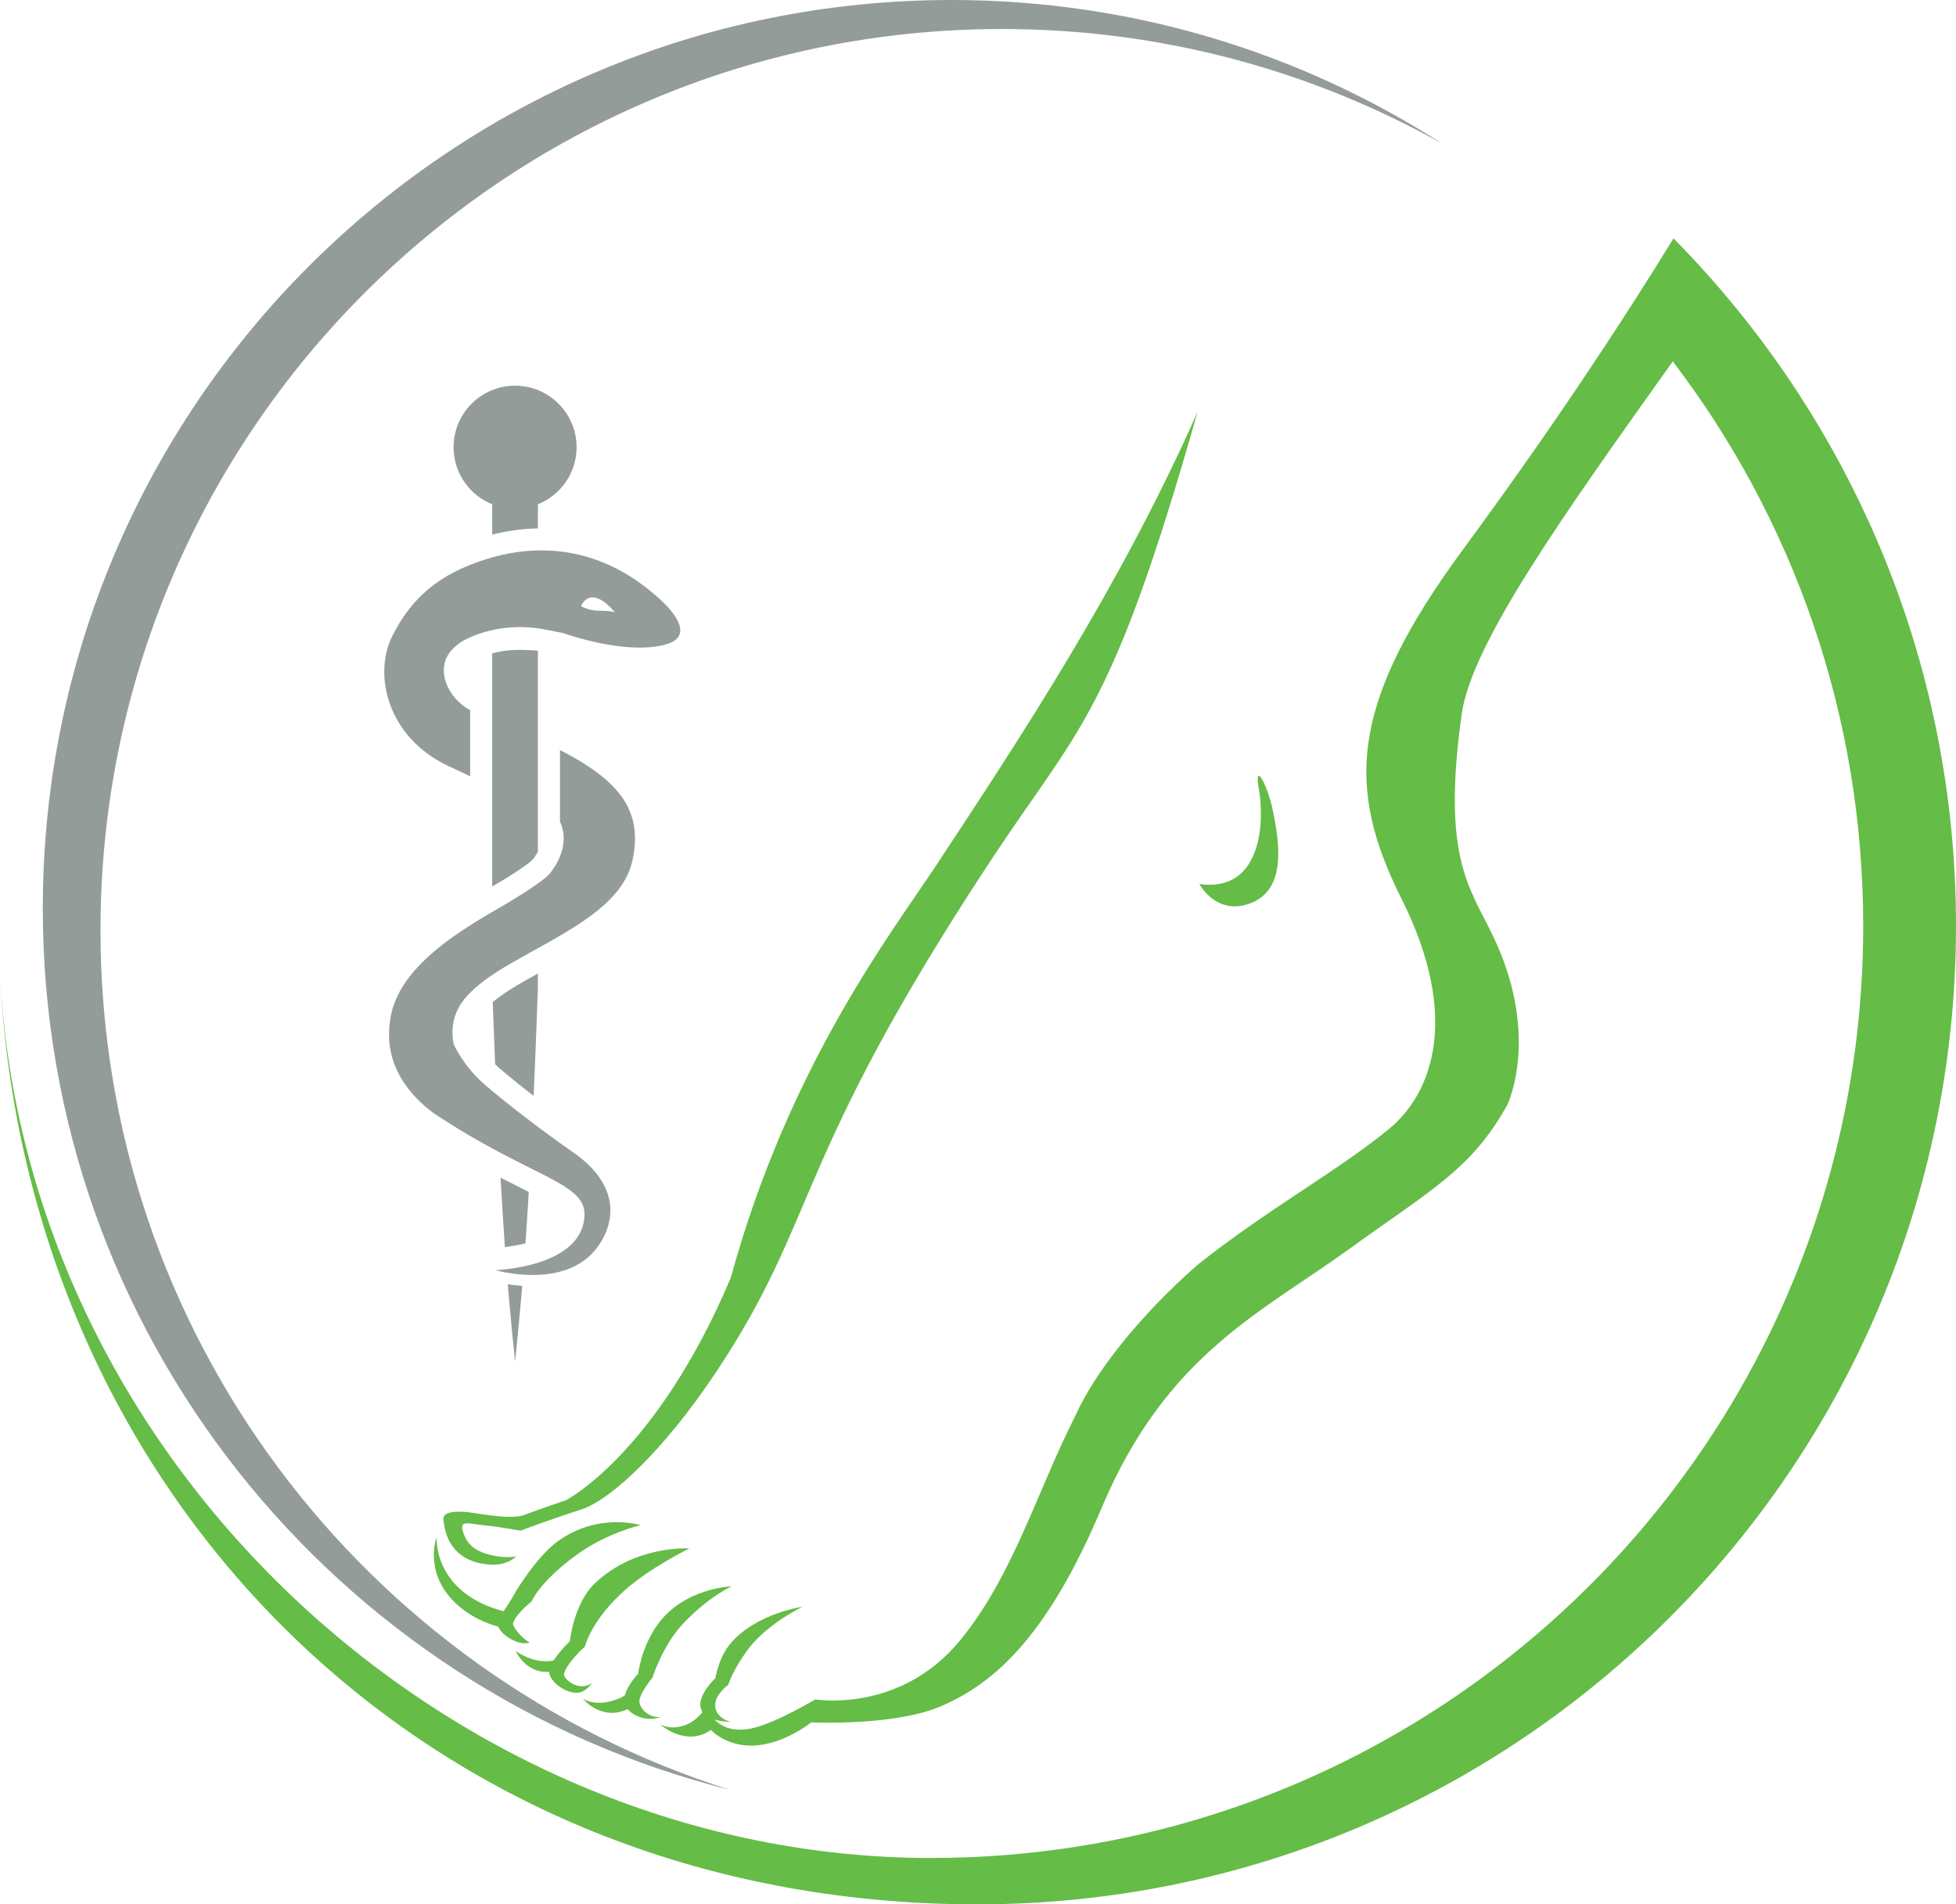 <?xml version="1.0" encoding="UTF-8"?>
<!DOCTYPE svg PUBLIC "-//W3C//DTD SVG 1.1//EN" "http://www.w3.org/Graphics/SVG/1.1/DTD/svg11.dtd">
<!-- Creator: CorelDRAW -->
<svg xmlns="http://www.w3.org/2000/svg" xml:space="preserve" width="77.795mm" height="75.755mm" version="1.1" style="shape-rendering:geometricPrecision; text-rendering:geometricPrecision; image-rendering:optimizeQuality; fill-rule:evenodd; clip-rule:evenodd"
viewBox="0 0 7725.16 7522.6"
 xmlns:xlink="http://www.w3.org/1999/xlink"
 xmlns:xodm="http://www.corel.com/coreldraw/odm/2003">
 <defs>
  <style type="text/css">
   <![CDATA[
    .fil0 {fill:#65BC47}
    .fil1 {fill:#949C99}
   ]]>
  </style>
 </defs>
 <g id="Ebene_x0020_1">
  <path id="path4407" class="fil0" d="M1791.35 6324.96c59.67,60.72 132.18,88.65 176.8,100.92 13.71,35.95 83.65,77.19 123.78,62.4 -34.16,-19.03 -69.84,-64.16 -65.32,-77.61 12.42,-37.28 72.36,-83.92 72.36,-83.92 0,0 31.66,-77.93 175.95,-183.18 121.04,-88.65 254.54,-118.78 254.54,-118.78 0,0 -163.45,-52.31 -325.08,62.5 -83.89,59.75 -167.7,200.07 -167.7,200.07 0,0 -21.86,41.06 -48.03,77.41 -279.24,-73.85 -264.39,-292.53 -264.39,-292.53 0,0 -50.84,132.58 67.1,252.72l0 0.01z"/>
  <path id="path4409" class="fil0" d="M2310.33 6503.83c0,0 23.07,-102.73 158.25,-222.88 99.82,-88.86 254.17,-164.26 254.17,-164.26 0,0 -213.39,-15.1 -374.27,138.75 -82.37,78.88 -98.03,228.03 -98.03,228.03 0,0 -39.54,37.5 -63.47,74.98 -3,0.94 -5.86,1.66 -8.57,2.2 -76.85,11.35 -141.72,-39.07 -141.72,-39.07 0,0 39.14,90.23 132.29,82.23 -0.03,1.79 0,3.67 0.24,5.36 6.72,42.54 91.14,99.68 137.62,69.12 14.45,-9.56 24.93,-19.97 32.23,-30.79 -54.04,39.49 -115.21,-17.45 -111.66,-34.37 9.02,-42.43 82.92,-109.32 82.92,-109.32l0.01 0.01z"/>
  <path id="path4411" class="fil0" d="M2699.1 6412.46c101.7,-106.94 190.54,-146.13 190.54,-146.13 0,0 -186.73,5.7 -291.06,149.26 -66.76,91.7 -78.22,196.21 -78.22,196.21 0,0 -41.04,41.83 -52.04,84.58 -8.09,5.44 -15.98,9.85 -23.04,12.9 -93.21,38.54 -143.66,0.11 -143.66,0.11 0,0 71.49,91.41 177.05,42.22 32.18,36.02 88.86,47.37 132.13,30.46 -38.94,5.89 -80.22,-23.72 -85.28,-57.67 -4.49,-30.03 51.29,-97.35 51.29,-97.35 0,0 40.36,-128.38 122.3,-214.58l-0.01 0z"/>
  <path id="path4413" class="fil0" d="M6609.57 941.55c-50.65,82.74 -100.89,162.48 -150.44,239.77 -8.04,12.69 -16,25.11 -24.07,37.63 -268.88,418.12 -511.39,753.6 -657.24,951.99 -449.33,610.86 -462.02,942.01 -242.71,1379.18 236.6,471.69 118.55,770.84 -48.16,908.54 -199.66,164.76 -478.97,316.35 -757.87,538.06 -234.89,206.7 -406.98,430 -479.26,590.08 -157.85,312.06 -248.44,637.65 -458.16,893.3 -237.59,289.66 -571.98,232.94 -571.98,232.94 0,0 -148.37,89.49 -243.56,112.72 -77.22,18.71 -124.89,-3.26 -154.24,-33.32 29.85,9.24 60.95,9.46 63.22,9.46 -4.02,-1.05 -72.01,-19.86 -58.67,-80.47 7.44,-34.26 50.34,-66.81 50.34,-66.81 0,0 13.25,-49.79 71.94,-131.92 76.56,-107.35 221.62,-176.03 221.62,-176.03 -142.98,24.78 -266.31,97.97 -311.83,184.62 -23.41,44.03 -33.71,98.42 -33.71,98.42 0,0 -66.08,62.29 -58.59,111.66 1.13,6.83 3.5,12.69 6.54,18.15 0.4,1.66 0.61,3.37 0.84,5.12 -11.72,13.68 -32.5,34.79 -56.62,45.48 -62.24,27.64 -104.59,4.63 -111.19,0.84 9.75,8.38 106.54,89.49 202.36,22.57 15,15.87 35.95,30.66 64.95,43.25 158.31,68.6 330.55,-72.99 330.55,-72.99 0,0 323.66,15.55 509.1,-62.37 225.33,-94.74 431.02,-293.79 638.71,-786.29 255.4,-605.6 631.55,-770.63 981.25,-1024.17 314.39,-227.9 479.79,-311.31 621.03,-567.67 27.38,-61.84 110.09,-317.73 -57.59,-666.98 -92.54,-192.84 -202.62,-309.11 -123.09,-875.64 39.2,-278.95 399.49,-783.74 833.58,-1393.23 471.96,619.06 752.12,1391.79 752.12,2230.25 0,1332.23 -707.74,2499.45 -1768,3145.62 -557.74,340.19 -1212.85,536.09 -1913.67,536.09 -1877.1,0 -3578.45,-1547.04 -3677.08,-3492.33 98.63,2046.45 1666.2,3675.51 3860.1,3675.51 2134.7,0 3865.06,-1730.51 3865.06,-3864.88 0,-956.41 -347.42,-1831.35 -922.89,-2506.07 -61.57,-72.38 -125.99,-142.43 -192.72,-210.05l0.02 -0.04z"/>
  <path id="path4415" class="fil0" d="M4729.74 1626.95c-307.77,694.59 -699.56,1286.96 -1033.68,1793.44 -174.12,263.97 -579.93,787.95 -809.97,1627.27 -294.08,696.17 -650.82,878.51 -650.82,878.51 0,0 -114.4,38.57 -162.72,57.67 -48.5,18.79 -157.64,-0.56 -210.05,-8.51 -52.31,-7.98 -113.31,-5.57 -111.22,24.04 6.59,94.01 57.9,173.33 185.8,181.28 68.66,3.99 101.47,-32.76 101.47,-32.76 0,0 -27.64,7.04 -71.15,0.21 -78.3,-12.08 -121.8,-37.8 -139.8,-100.52 -12.56,-43.69 22.7,-28.77 81.76,-22.67 70.15,7.25 146.48,21.63 146.48,21.63 0,0 110.77,-42.3 239.14,-83.49 116.02,-37.39 324.69,-230.34 531.91,-541.13 411.66,-617.59 298.03,-825.46 1083.35,-2018.62 353.88,-537.66 477.55,-571.16 819.5,-1776.33l0 -0.02z"/>
  <path id="path4465" class="fil1" d="M1943.93 1991.96l0 119.73c60.79,-15 121.23,-23.31 180.58,-24.38l0 -95.35c89.43,-35.81 152.71,-123.19 152.71,-225.4 0,-134.24 -108.77,-242.95 -243.06,-242.95 -134.08,0 -242.77,108.72 -242.77,242.95 -0.03,102.2 63.22,189.59 152.55,225.4z"/>
  <path id="path4467" class="fil1" d="M2046.78 2567.11l-1.21 0.11 -11.54 0.21c-32.39,0.64 -63.55,6.41 -90.12,13.55l0 166.6 0 455.19 0 299.15c62.58,-36.02 133.31,-80.87 159.46,-105.96 3.02,-3.59 12.53,-15.45 21.12,-31.95l0 -793.86c-21.39,-1.9 -45,-3.05 -69.57,-3.05l-8.14 0 0 0.01z"/>
  <path id="path4469" class="fil1" d="M2088.32 4708.3c-12.04,-6.2 -24.09,-11.99 -35.68,-17.97 -23.26,-11.54 -48.66,-24.38 -75.78,-38.33 5.44,96.53 11.19,188.54 17.18,274.32 22.3,-2.81 51.37,-7.44 81.32,-14.9 4.52,-64.58 8.78,-132.45 12.95,-203.12l0.01 0z"/>
  <path id="path4471" class="fil1" d="M2019.93 3905.97c-6.94,4.2 -13.68,8.51 -20.05,12.8 -2.73,1.79 -5.62,3.7 -8.3,5.6 -6.28,4.18 -12.24,8.38 -18.05,12.58 -2.03,1.47 -4.23,2.92 -6.26,4.52 -7.52,5.57 -14.69,11.01 -21.25,16.47 2.89,82.98 6.05,165.24 9.38,245.87 4.6,4.42 9.24,9.07 14.13,13.25 9.02,7.78 18.58,15.87 28.35,24.17 1.68,1.26 3.29,2.73 5.01,4.1 9.8,8.27 20.07,16.58 30.53,25.09 1.02,0.84 2,1.66 2.97,2.41 22.73,18.36 46.69,37.39 71.1,56.19 0,0 0.08,0 0.08,0.11 6.07,-137.57 11.8,-280 16.87,-424.95l0 -58.72c-21.73,12.19 -43.51,24.28 -65.13,36.57 -10.93,6.51 -21.2,12.58 -31.13,18.58 -2.78,1.79 -5.49,3.57 -8.25,5.36l0 -0.02z"/>
  <path id="path4473" class="fil1" d="M2009 5116.57c0.32,2 0.48,3.97 0.58,5.99 8.38,93.48 16.42,178.76 24.78,256.2 8.04,-77.43 16.08,-162.72 24.62,-256.2 0,-0.32 0.03,-0.42 0.03,-0.53 1.29,-13.98 2.44,-28.24 3.5,-42.54 -21.18,-1.47 -40.39,-3.81 -57.12,-6.41 1.18,14.69 2.47,29.19 3.62,43.48l0 0.01z"/>
  <path id="path4503" class="fil1" d="M1769.86 3025.59c22.91,11.01 55.3,25.93 87.05,40.75l0 -261.02c-87.96,-46.71 -138.67,-159.43 -76.59,-233.5 11.85,-14.06 26.59,-26.56 43.09,-37.28 4.97,-3.16 130.92,-80.24 312.63,-50.73 0,0 83.47,15.45 87.23,16.71 113.34,38.97 287.49,78.03 404.79,45.56 117.36,-32.23 34.61,-132.1 -39.41,-194.71 -69.68,-59.14 -307.35,-259.22 -676,-140.11 -174.32,56.19 -286.36,146.29 -363.99,302.8 -74.46,149.99 -20.18,397.26 221.19,511.54l0.01 -0.01zm659.54 -605.84c0,0 -11.69,-7.46 -59.08,-7.07 -47.22,0.34 -75.17,-18.36 -75.17,-18.36 0,0 33.65,-92.72 134.26,25.43z"/>
  <path id="path4505" class="fil1" d="M2361.3 4924.24c69.25,-96.63 89.3,-242.61 -99,-373.26 -104.18,-72.14 -254.12,-185.28 -349.91,-268.25 -82.5,-72.04 -120.33,-157.11 -120.33,-157.11 -13.25,-62.4 -1.45,-126.16 43.74,-181.08 42.22,-50.94 106.78,-95.61 180.08,-137.8 91.62,-52.84 186.78,-101.89 268.43,-155.25 106.8,-69.94 190.64,-147.76 213.45,-252.07 42.38,-192.64 -46.06,-314.05 -286.17,-436.51l0 282.86c23.48,50.63 15.32,99.68 0,137.57 -2.76,6.86 -5.81,13.14 -8.88,19.13 -16.81,32.9 -36.28,53.78 -36.28,53.78l0 0c-42.46,42.14 -188.69,126.67 -188.75,126.67l-5.97 3.37c-36.49,20.91 -75.56,43.8 -114.84,68.92 -117.18,74.57 -235.33,167.73 -288.46,282.1 -9.24,20.37 -16.97,40.99 -21.92,62.61 -24.17,105.65 -3.05,195.16 43.95,269.2 30.66,48.93 72.67,91.17 120.46,126.88 375.34,251.44 601.11,273.09 597.65,402.91 -5.75,208.28 -352.3,218.36 -352.3,218.36 0,0 279.68,81.89 405.03,-92.99l0.02 -0.02z"/>
  <path id="path4507" class="fil1" d="M396.88 3674.88c0,-1966.21 1594,-3560.28 3560.35,-3560.28 631.57,0 1224.54,164.71 1738.9,452.98 -558.94,-359.31 -1224.2,-567.59 -1938.05,-567.59 -1982.22,0 -3589.06,1606.76 -3589.06,3588.84 0,1681.16 1155.84,3092.08 2716.04,3482.03 -1442.31,-454.98 -2488.17,-1803.29 -2488.17,-3395.98z"/>
  <path id="path4509" class="fil0" d="M4737.04 3492.23c0,0 61.9,118.18 187.34,80.66 159.24,-47.59 130.01,-239.17 102.34,-372.67 -21.52,-103.99 -75.86,-198.63 -54.71,-82.58 21.2,115.99 17.58,409.34 -234.98,374.59z"/>
 </g>
</svg>
